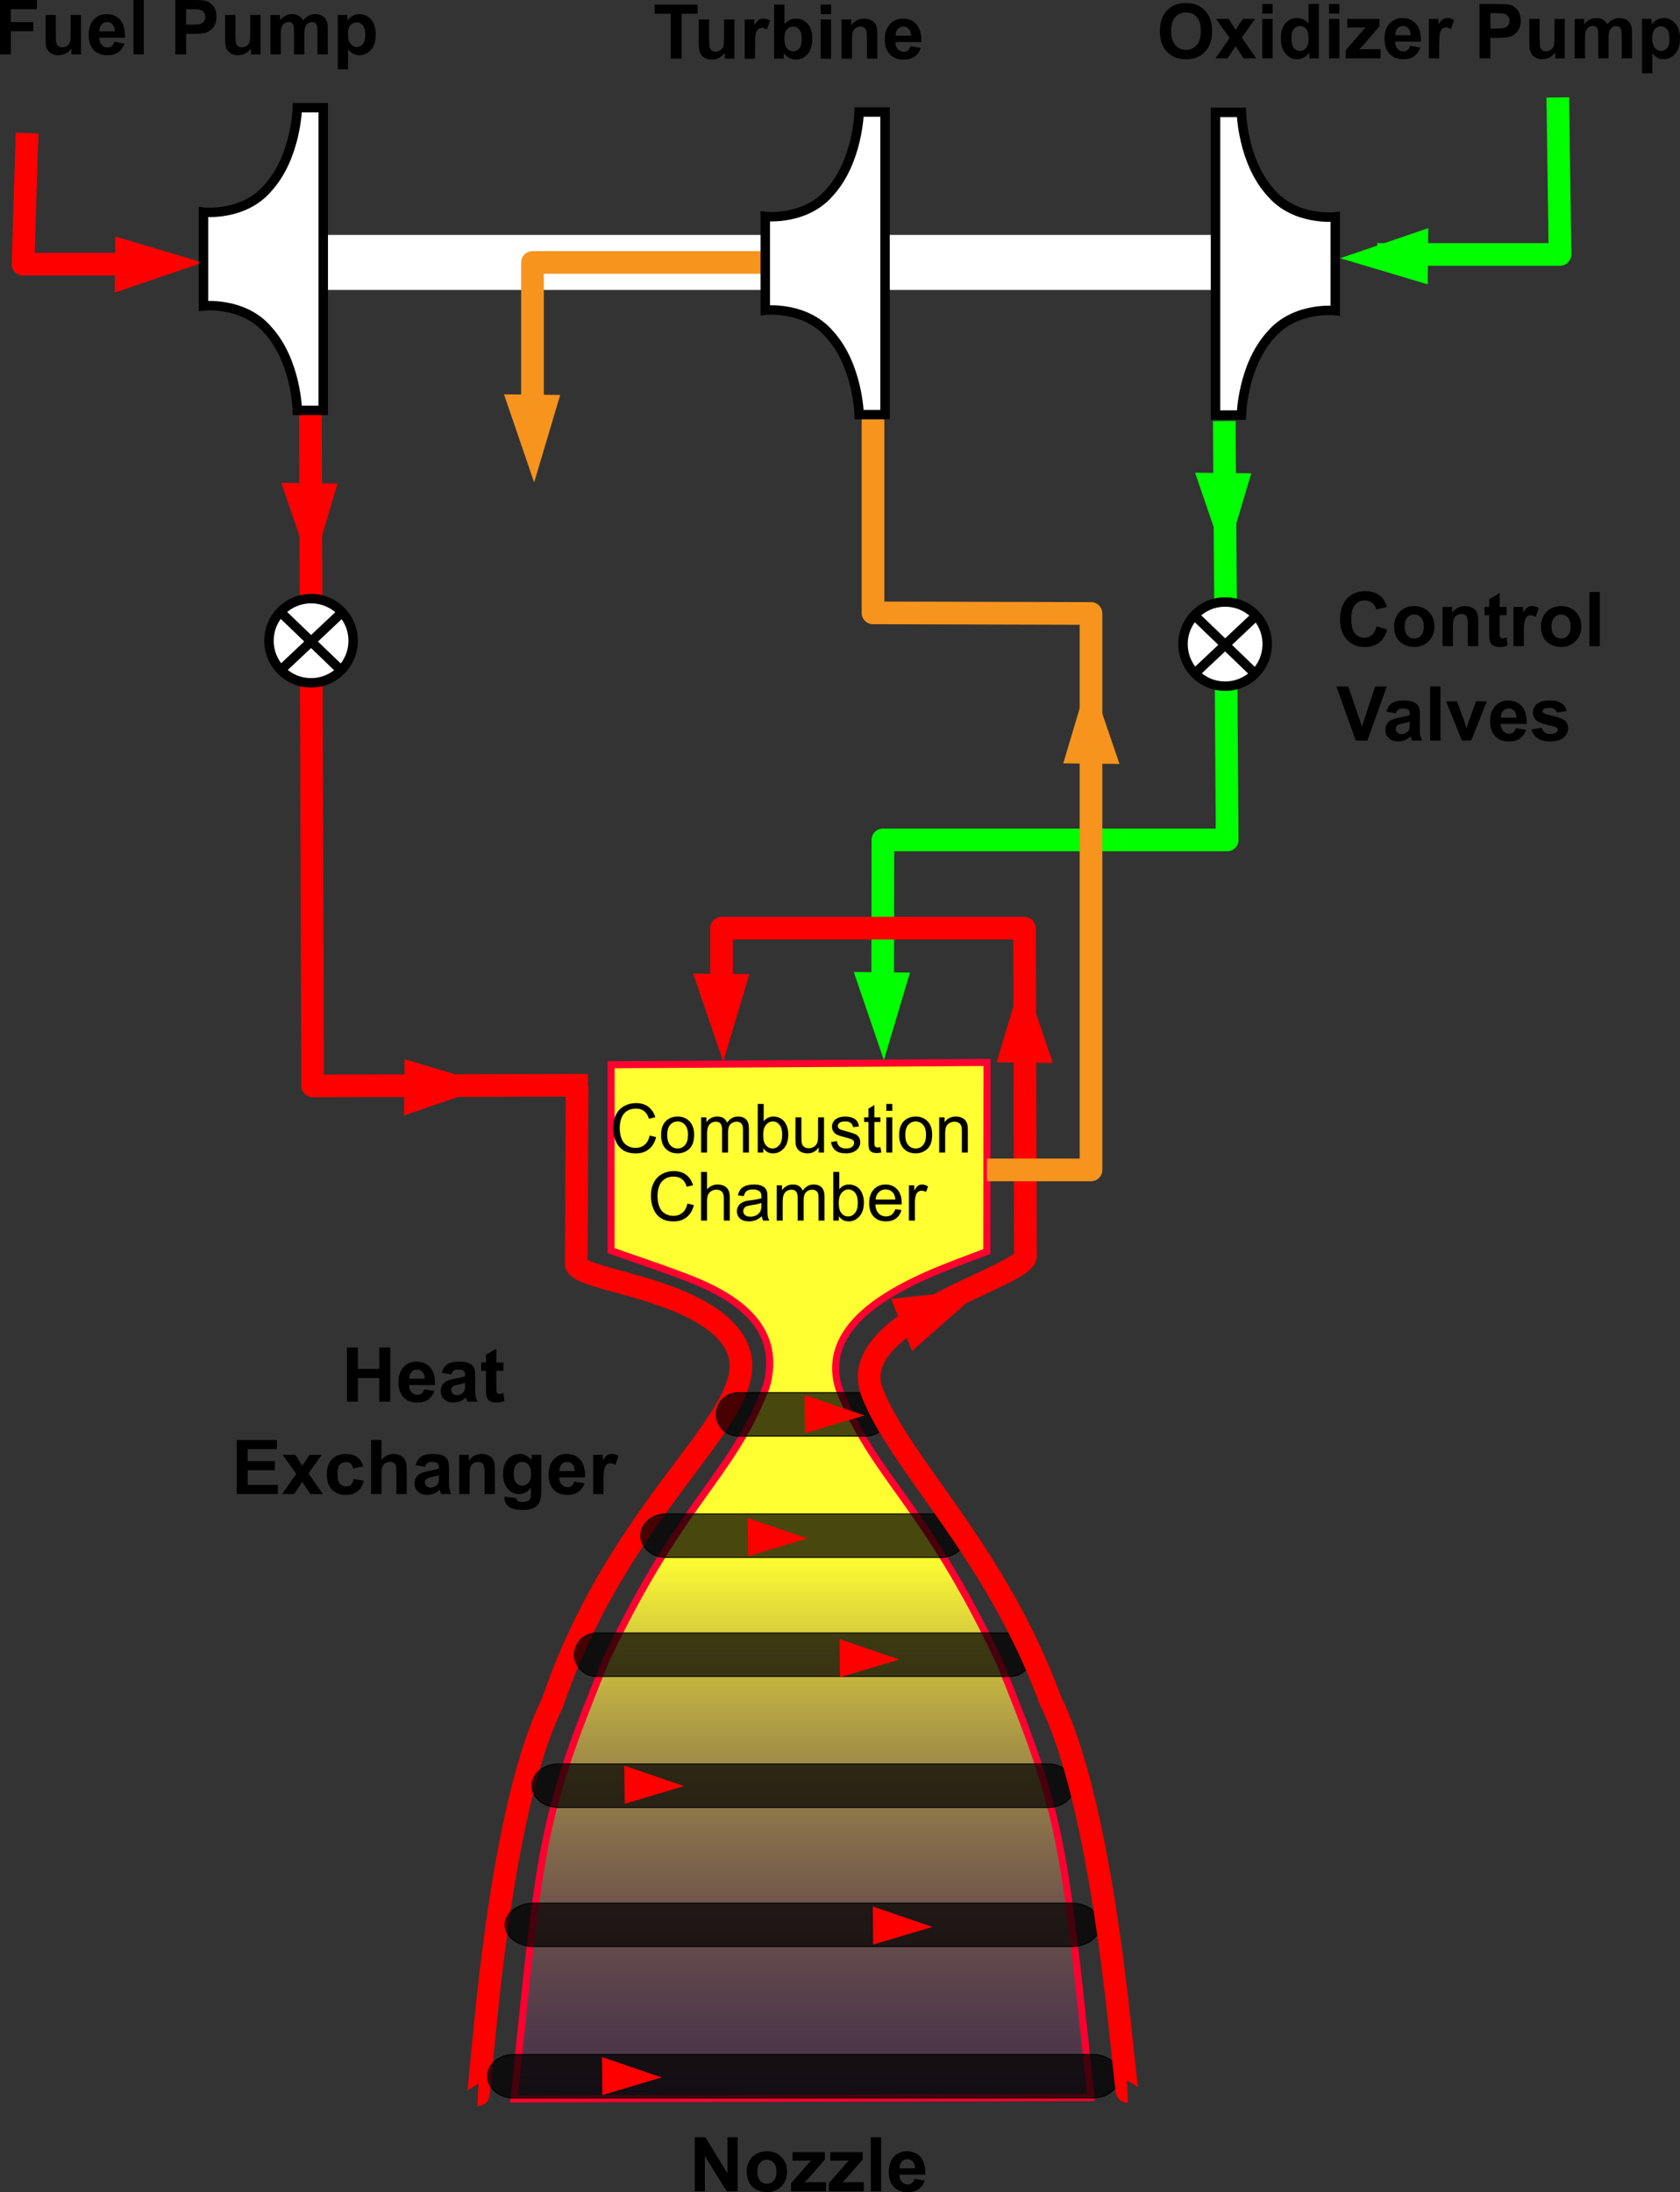 <?xml version="1.0" encoding="utf-8"?>
<!-- Generator: Adobe Illustrator 15.1.0, SVG Export Plug-In . SVG Version: 6.00 Build 0)  -->
<!DOCTYPE svg PUBLIC "-//W3C//DTD SVG 1.1//EN" "http://www.w3.org/Graphics/SVG/1.1/DTD/svg11.dtd">
<svg version="1.1"
	 id="svg602" sodipodi:version="0.32" sodipodi:docname="Expander_rocket_cycle.svg" inkscape:export-ydpi="90.000000" inkscape:export-xdpi="90.000000" inkscape:version="0.46" xmlns:rdf="http://www.w3.org/1999/02/22-rdf-syntax-ns#" xmlns:svg="http://www.w3.org/2000/svg" xmlns:sodipodi="http://sodipodi.sourceforge.net/DTD/sodipodi-0.dtd" xmlns:inkscape="http://www.inkscape.org/namespaces/inkscape" xmlns:dc="http://purl.org/dc/elements/1.1/" xmlns:cc="http://creativecommons.org/ns#" inkscape:output_extension="org.inkscape.output.svg.inkscape" inkscape:export-filename="C:\Documents and Settings\Admin\Desktop\Cycles\Expander_Rocket_Cycle.png" sodipodi:docbase="C:\Desktop"
	 xmlns="http://www.w3.org/2000/svg" xmlns:xlink="http://www.w3.org/1999/xlink" x="0px" y="0px" width="444.752px"
	 height="580.363px" viewBox="50.201 47.111 444.752 580.363" enable-background="new 50.201 47.111 444.752 580.363"
	 xml:space="preserve">
<rect x="50.201" y="47.111" width="444.752" height="580.363" fill="#333333" stroke="none"/>
<defs>
	
	
		<inkscape:perspective  id="perspective141" inkscape:persp3d-origin="275 : 225 : 1" inkscape:vp_z="550 : 337.5 : 1" inkscape:vp_y="0 : 1000 : 0" inkscape:vp_x="0 : 337.5 : 1" sodipodi:type="inkscape:persp3d">
		</inkscape:perspective>
</defs>
<sodipodi:namedview  id="base" inkscape:pageopacity="1.0000000" inkscape:current-layer="svg602" inkscape:window-y="-1" inkscape:window-x="0" inkscape:window-height="735" inkscape:window-width="573" showgrid="false" pagecolor="#ffffff" showborder="true" inkscape:cy="395.54079" inkscape:cx="259.57123" inkscape:zoom="0.65186685">
	</sodipodi:namedview>
<linearGradient id="rect5109_1_" gradientUnits="userSpaceOnUse" x1="53.275" y1="-147.462" x2="53.42" y2="-130.655" gradientTransform="matrix(-15.343 0 0 -0.372 1108.349 121.257)">
	<stop  offset="0" style="stop-color:#4C4C4C"/>
	<stop  offset="1" style="stop-color:#FFFFFF"/>
</linearGradient>
<rect id="rect5109" x="136.395" y="109.304" fill="url(#rect5109_1_)" width="266.82" height="14.568"/>
<path id="path751" sodipodi:nodetypes="ccscc" fill="none" stroke="#FF0000" stroke-width="6" stroke-linejoin="round" d="
	M202.979,334.477c0,0-0.222,45.156-0.225,47.014c-0.816,4.57,32.8,6.22,41.761,20.803c10.83,17.624-28.835,39.061-48.097,95.727
	c-15.357,31.218-18.833,103.721-19.69,103.683"/>
<linearGradient id="path853_1_" gradientUnits="userSpaceOnUse" x1="185.543" y1="229.159" x2="185.542" y2="98.377" gradientTransform="matrix(-0.748 0 0 -1.337 401.461 765.455)">
	<stop  offset="0" style="stop-color:#FFFF32"/>
	<stop  offset="1" style="stop-color:#5F008F;stop-opacity:0.071"/>
</linearGradient>
<linearGradient id="path853_2_" gradientUnits="userSpaceOnUse" x1="520.077" y1="323.041" x2="520.076" y2="198.717">
	<stop  offset="0" style="stop-color:#FF002F"/>
	<stop  offset="1" style="stop-color:#5F00FF"/>
</linearGradient>
<path id="path853" sodipodi:nodetypes="ccccccccccccc" fill="url(#path853_1_)" stroke="url(#path853_2_)" stroke-width="1.875" d="
	M211.956,378.205l0.021-49.214l99.531-0.606l-0.052,50.059c-12.476,4.912-45.524,14.834-39.24,36.075
	c9.513,24.294,22.075,29.239,42.469,72.325c16.966,41.645,17.045,47.038,24.341,115.559l-0.321,0.02l-152.407,0.355
	c7.032-68.699,7.23-74.29,24.196-115.934c20.394-43.086,32.956-48.032,42.469-72.325c6.284-21.241-18.282-28.133-27.977-31.769
	L211.956,378.205L211.956,378.205z"/>
<linearGradient id="rect741_1_" gradientUnits="userSpaceOnUse" x1="38.495" y1="-902.198" x2="53.021" y2="-902.198" gradientTransform="matrix(-2.708 0 0 -0.369 233.842 120.575)">
	<stop  offset="0" style="stop-color:#000000;stop-opacity:0.718"/>
	<stop  offset="1" style="stop-color:#FFFFFF;stop-opacity:0.698"/>
</linearGradient>
<path id="rect741" fill="url(#rect741_1_)" stroke="#000000" stroke-width="0.25" d="M299.304,447.914h-72.847
	c-3.645,0-6.601,2.578-6.601,5.757l0,0c0,3.18,2.956,5.757,6.601,5.757h72.847c3.646,0,6.601-2.577,6.601-5.757l0,0
	C305.904,450.492,302.949,447.914,299.304,447.914z"/>
<g enable-background="new    ">
	<path d="M357.267,55.443c0-1.466,0.217-2.696,0.651-3.691c0.323-0.733,0.766-1.391,1.326-1.973c0.56-0.583,1.173-1.015,1.841-1.296
		c0.887-0.38,1.91-0.569,3.069-0.569c2.098,0,3.777,0.658,5.036,1.973c1.26,1.315,1.89,3.145,1.89,5.488
		c0,2.324-0.625,4.142-1.875,5.454c-1.25,1.313-2.92,1.969-5.012,1.969c-2.118,0-3.802-0.653-5.052-1.959
		C357.892,59.532,357.267,57.734,357.267,55.443z M360.229,55.345c0,1.63,0.372,2.865,1.117,3.706
		c0.745,0.841,1.69,1.262,2.837,1.262c1.146,0,2.087-0.417,2.821-1.252c0.735-0.834,1.103-2.086,1.103-3.755
		c0-1.649-0.357-2.88-1.073-3.691s-1.666-1.218-2.851-1.218c-1.186,0-2.141,0.411-2.866,1.232S360.229,53.689,360.229,55.345z"/>
	<path d="M371.993,62.551l3.721-5.37l-3.564-5.056h3.331l1.826,2.867l1.924-2.867h3.206l-3.497,4.938l3.817,5.488h-3.352
		l-2.099-3.23l-2.117,3.23H371.993z"/>
	<path d="M384.369,50.711v-2.553h2.729v2.553H384.369z M384.369,62.551V52.125h2.729v10.426H384.369z"/>
	<path d="M399.358,62.551h-2.535v-1.532c-0.422,0.596-0.918,1.04-1.491,1.331s-1.151,0.437-1.734,0.437
		c-1.185,0-2.2-0.483-3.045-1.448c-0.846-0.965-1.268-2.312-1.268-4.04c0-1.767,0.411-3.11,1.233-4.03
		c0.822-0.92,1.861-1.379,3.118-1.379c1.152,0,2.149,0.484,2.992,1.453v-5.184h2.729V62.551z M392.072,57.112
		c0,1.113,0.152,1.918,0.457,2.415c0.44,0.72,1.056,1.08,1.846,1.08c0.628,0,1.162-0.27,1.603-0.81s0.661-1.347,0.661-2.42
		c0-1.198-0.214-2.06-0.642-2.587S395.022,54,394.355,54c-0.647,0-1.19,0.26-1.627,0.781
		C392.291,55.301,392.072,56.078,392.072,57.112z"/>
	<path d="M402.048,50.711v-2.553h2.729v2.553H402.048z M402.048,62.551V52.125h2.729v10.426H402.048z"/>
	<path d="M406.478,62.551v-2.15l3.866-4.487c0.635-0.733,1.104-1.253,1.409-1.561c-0.317,0.02-0.735,0.033-1.254,0.04l-3.643,0.02
		v-2.288h8.529v1.954l-3.944,4.595l-1.389,1.521c0.758-0.045,1.227-0.068,1.408-0.068h4.226v2.425H406.478z"/>
	<path d="M423.497,59.232l2.72,0.461c-0.35,1.008-0.902,1.775-1.656,2.302c-0.755,0.527-1.698,0.791-2.832,0.791
		c-1.794,0-3.121-0.592-3.982-1.777c-0.68-0.949-1.02-2.146-1.02-3.593c0-1.728,0.446-3.081,1.34-4.06
		c0.894-0.978,2.024-1.467,3.391-1.467c1.534,0,2.745,0.512,3.633,1.536c0.888,1.024,1.312,2.594,1.272,4.708h-6.839
		c0.02,0.818,0.24,1.455,0.661,1.91s0.945,0.682,1.573,0.682c0.428,0,0.787-0.118,1.078-0.354
		C423.128,60.136,423.348,59.756,423.497,59.232z M423.652,56.444c-0.02-0.798-0.224-1.405-0.612-1.821
		c-0.389-0.416-0.861-0.624-1.418-0.624c-0.596,0-1.088,0.22-1.477,0.658s-0.58,1.034-0.573,1.787H423.652z"/>
	<path d="M431.2,62.551h-2.729V52.125h2.535v1.482c0.434-0.7,0.824-1.162,1.171-1.384c0.346-0.222,0.739-0.333,1.18-0.333
		c0.622,0,1.221,0.173,1.798,0.52l-0.846,2.405c-0.46-0.301-0.888-0.452-1.282-0.452c-0.382,0-0.706,0.106-0.972,0.319
		s-0.474,0.597-0.626,1.153c-0.152,0.557-0.229,1.722-0.229,3.495V62.551z"/>
	<path d="M441.876,62.551V48.158h4.614c1.749,0,2.889,0.072,3.419,0.216c0.816,0.216,1.5,0.686,2.05,1.409
		c0.551,0.723,0.826,1.658,0.826,2.803c0,0.884-0.159,1.626-0.477,2.229c-0.317,0.603-0.72,1.075-1.209,1.419
		c-0.489,0.343-0.986,0.571-1.491,0.682c-0.687,0.137-1.681,0.206-2.982,0.206h-1.875v5.429H441.876z M444.751,50.593v4.084h1.574
		c1.133,0,1.891-0.075,2.273-0.226c0.382-0.15,0.681-0.386,0.898-0.707c0.217-0.321,0.325-0.694,0.325-1.119
		c0-0.524-0.152-0.956-0.457-1.296c-0.304-0.34-0.689-0.553-1.155-0.638c-0.344-0.065-1.033-0.098-2.069-0.098H444.751z"/>
	<path d="M461.916,62.551V60.99c-0.375,0.557-0.869,0.995-1.481,1.315c-0.611,0.321-1.258,0.481-1.938,0.481
		c-0.693,0-1.314-0.154-1.865-0.461c-0.551-0.308-0.949-0.74-1.194-1.296c-0.247-0.557-0.369-1.326-0.369-2.307v-6.598h2.729v4.791
		c0,1.466,0.05,2.364,0.15,2.695s0.283,0.592,0.549,0.786c0.266,0.193,0.603,0.29,1.01,0.29c0.467,0,0.885-0.129,1.254-0.388
		c0.369-0.259,0.621-0.58,0.757-0.962c0.137-0.383,0.204-1.32,0.204-2.813v-4.398h2.729v10.426H461.916z"/>
	<path d="M467.073,52.125h2.517v1.424c0.899-1.106,1.972-1.659,3.215-1.659c0.661,0,1.233,0.137,1.72,0.412
		c0.485,0.275,0.884,0.69,1.194,1.247c0.453-0.557,0.942-0.972,1.467-1.247s1.085-0.412,1.681-0.412
		c0.758,0,1.399,0.155,1.924,0.466c0.524,0.311,0.916,0.767,1.175,1.369c0.188,0.445,0.282,1.166,0.282,2.16v6.666h-2.729v-5.959
		c0-1.034-0.095-1.701-0.282-2.002C478.983,54.196,478.595,54,478.07,54c-0.383,0-0.742,0.118-1.079,0.354
		c-0.337,0.236-0.579,0.581-0.729,1.036c-0.148,0.455-0.223,1.173-0.223,2.155v5.007h-2.73v-5.714c0-1.014-0.048-1.669-0.146-1.963
		c-0.097-0.294-0.247-0.514-0.451-0.658S472.231,54,471.882,54c-0.421,0-0.8,0.115-1.137,0.344c-0.337,0.229-0.577,0.56-0.724,0.992
		c-0.146,0.432-0.219,1.148-0.219,2.15v5.066h-2.729V52.125z"/>
	<path d="M484.89,52.125h2.545v1.532c0.33-0.524,0.777-0.949,1.341-1.276c0.563-0.327,1.188-0.491,1.874-0.491
		c1.198,0,2.215,0.475,3.051,1.423c0.835,0.949,1.253,2.271,1.253,3.966c0,1.741-0.421,3.094-1.263,4.06s-1.862,1.448-3.061,1.448
		c-0.569,0-1.086-0.115-1.549-0.344s-0.95-0.622-1.462-1.178v5.252h-2.729V52.125z M487.59,57.161c0,1.171,0.229,2.037,0.689,2.597
		s1.021,0.839,1.681,0.839c0.635,0,1.162-0.257,1.583-0.771c0.421-0.514,0.632-1.356,0.632-2.528c0-1.093-0.217-1.904-0.65-2.435
		c-0.435-0.53-0.972-0.795-1.613-0.795c-0.667,0-1.221,0.26-1.661,0.781C487.81,55.369,487.59,56.14,487.59,57.161z"/>
</g>
<linearGradient id="rect729_1_" gradientUnits="userSpaceOnUse" x1="9.485" y1="-1295.67" x2="33.902" y2="-1295.67" gradientTransform="matrix(-3.213 0 0 -0.311 190.704 81.933)">
	<stop  offset="0" style="stop-color:#000000;stop-opacity:0.718"/>
	<stop  offset="1" style="stop-color:#FFFFFF;stop-opacity:0.698"/>
</linearGradient>
<path id="rect729" fill="url(#rect729_1_)" stroke="#000000" stroke-width="0.25" d="M317.595,479.425H208.167
	c-3.249,0-5.883,2.578-5.883,5.757l0,0c0,3.18,2.634,5.757,5.883,5.757h109.428c3.249,0,5.883-2.577,5.883-5.757l0,0
	C323.478,482.003,320.844,479.425,317.595,479.425z"/>
<linearGradient id="rect738_1_" gradientUnits="userSpaceOnUse" x1="-4.86" y1="-2058.979" x2="16.568" y2="-2058.979" gradientTransform="matrix(-3.773 0 0 -0.265 142.793 51.13)">
	<stop  offset="0" style="stop-color:#000000;stop-opacity:0.718"/>
	<stop  offset="1" style="stop-color:#FFFFFF;stop-opacity:0.698"/>
</linearGradient>
<path id="rect738" fill="url(#rect738_1_)" stroke="#000000" stroke-width="0.25" d="M339.598,591.022H186.164
	c-3.815,0-6.907,2.577-6.907,5.757l0,0c0,3.18,3.092,5.757,6.907,5.757h153.434c3.814,0,6.907-2.577,6.907-5.757l0,0
	C346.505,593.6,343.412,591.022,339.598,591.022z"/>
<linearGradient id="rect739_1_" gradientUnits="userSpaceOnUse" x1="-1.975" y1="-1832.118" x2="21.686" y2="-1832.118" gradientTransform="matrix(-3.663 0 0 -0.273 152.269 56.475)">
	<stop  offset="0" style="stop-color:#000000;stop-opacity:0.718"/>
	<stop  offset="1" style="stop-color:#FFFFFF;stop-opacity:0.698"/>
</linearGradient>
<path id="rect739" fill="url(#rect739_1_)" stroke="#000000" stroke-width="0.25" d="M333.831,550.942H191.575
	c-4.224,0-7.648,2.577-7.648,5.757l0,0c0,3.179,3.424,5.756,7.648,5.756h142.256c4.224,0,7.648-2.577,7.648-5.756l0,0
	C341.479,553.52,338.055,550.942,333.831,550.942z"/>
<linearGradient id="rect740_1_" gradientUnits="userSpaceOnUse" x1="1.502" y1="-1590.43" x2="24.221" y2="-1590.43" gradientTransform="matrix(-3.497 0 0 -0.286 166.419 65.085)">
	<stop  offset="0" style="stop-color:#000000;stop-opacity:0.718"/>
	<stop  offset="1" style="stop-color:#FFFFFF;stop-opacity:0.698"/>
</linearGradient>
<path id="rect740" fill="url(#rect740_1_)" stroke="#000000" stroke-width="0.25" d="M327.664,514.112H197.993
	c-3.851,0-6.972,2.577-6.972,5.757l0,0c0,3.179,3.121,5.757,6.972,5.757h129.671c3.851,0,6.972-2.578,6.972-5.757l0,0
	C334.636,516.689,331.515,514.112,327.664,514.112z"/>
<linearGradient id="rect742_1_" gradientUnits="userSpaceOnUse" x1="81.365" y1="-411.726" x2="100.05" y2="-411.726" gradientTransform="matrix(-1.971 0 0 -0.507 296.903 212.659)">
	<stop  offset="0" style="stop-color:#000000;stop-opacity:0.718"/>
	<stop  offset="1" style="stop-color:#FFFFFF;stop-opacity:0.698"/>
</linearGradient>
<path id="rect742" fill="url(#rect742_1_)" stroke="#000000" stroke-width="0.25" d="M279.459,415.798h-33.764
	c-3.227,0-5.842,2.577-5.842,5.757l0,0c0,3.18,2.615,5.757,5.842,5.757h33.764c3.227,0,5.842-2.577,5.842-5.757l0,0
	C285.301,418.375,282.686,415.798,279.459,415.798z"/>
<path id="path760" sodipodi:nodetypes="ccc" fill="none" stroke="#FF0000" stroke-width="6" stroke-linejoin="round" d="
	M132.362,152.767l0.606,181.817l72.888-0.16"/>
<g enable-background="new    ">
	<path d="M414.623,212.903l2.803,0.889c-0.43,1.563-1.145,2.723-2.145,3.481c-0.999,0.759-2.267,1.138-3.803,1.138
		c-1.901,0-3.464-0.649-4.688-1.948c-1.225-1.299-1.836-3.074-1.836-5.327c0-2.383,0.615-4.233,1.846-5.552s2.848-1.978,4.854-1.978
		c1.751,0,3.174,0.518,4.268,1.553c0.65,0.612,1.139,1.491,1.465,2.637l-2.861,0.684c-0.17-0.742-0.523-1.328-1.061-1.758
		s-1.189-0.645-1.957-0.645c-1.062,0-1.923,0.381-2.584,1.143c-0.66,0.762-0.99,1.995-0.99,3.701c0,1.81,0.325,3.099,0.977,3.867
		c0.65,0.769,1.497,1.152,2.539,1.152c0.768,0,1.429-0.244,1.982-0.732C413.984,214.72,414.382,213.951,414.623,212.903z"/>
	<path d="M419.252,212.835c0-0.911,0.225-1.794,0.674-2.646s1.085-1.504,1.908-1.953c0.824-0.449,1.744-0.674,2.76-0.674
		c1.568,0,2.854,0.51,3.857,1.528c1.002,1.019,1.504,2.307,1.504,3.862c0,1.569-0.507,2.869-1.52,3.901
		c-1.012,1.032-2.286,1.548-3.822,1.548c-0.951,0-1.857-0.215-2.721-0.645c-0.862-0.43-1.518-1.06-1.967-1.89
		S419.252,214.026,419.252,212.835z M422.064,212.981c0,1.028,0.244,1.816,0.732,2.363s1.09,0.82,1.807,0.82
		c0.716,0,1.316-0.273,1.801-0.82c0.485-0.547,0.729-1.341,0.729-2.383c0-1.016-0.243-1.797-0.729-2.344
		c-0.484-0.547-1.085-0.82-1.801-0.82c-0.717,0-1.318,0.273-1.807,0.82S422.064,211.953,422.064,212.981z"/>
	<path d="M441.537,218.167h-2.744v-5.293c0-1.12-0.059-1.844-0.176-2.173s-0.309-0.584-0.572-0.767s-0.58-0.273-0.951-0.273
		c-0.476,0-0.902,0.13-1.279,0.391c-0.378,0.261-0.637,0.605-0.777,1.035c-0.14,0.43-0.209,1.224-0.209,2.383v4.697h-2.744v-10.371
		h2.549v1.523c0.904-1.172,2.044-1.758,3.418-1.758c0.605,0,1.158,0.109,1.66,0.327c0.501,0.218,0.88,0.496,1.137,0.835
		c0.258,0.339,0.437,0.723,0.537,1.152c0.102,0.43,0.152,1.045,0.152,1.846V218.167z"/>
	<path d="M449.076,207.796v2.188h-1.875v4.18c0,0.847,0.018,1.34,0.053,1.479c0.036,0.14,0.117,0.256,0.244,0.347
		s0.282,0.137,0.465,0.137c0.254,0,0.621-0.088,1.104-0.264l0.234,2.129c-0.639,0.273-1.361,0.41-2.168,0.41
		c-0.495,0-0.941-0.083-1.338-0.249c-0.397-0.166-0.689-0.381-0.875-0.645s-0.313-0.62-0.385-1.069
		c-0.059-0.319-0.088-0.964-0.088-1.934v-4.521h-1.26v-2.188h1.26v-2.061l2.754-1.602v3.662H449.076z"/>
	<path d="M453.607,218.167h-2.744v-10.371h2.549v1.475c0.436-0.696,0.828-1.155,1.176-1.377c0.349-0.222,0.744-0.332,1.188-0.332
		c0.625,0,1.227,0.173,1.807,0.518l-0.85,2.393c-0.463-0.3-0.893-0.449-1.289-0.449c-0.385,0-0.71,0.105-0.977,0.317
		c-0.268,0.212-0.478,0.594-0.631,1.147c-0.152,0.554-0.229,1.712-0.229,3.477V218.167z"/>
	<path d="M458.129,212.835c0-0.911,0.225-1.794,0.674-2.646s1.085-1.504,1.908-1.953c0.824-0.449,1.744-0.674,2.76-0.674
		c1.568,0,2.854,0.51,3.857,1.528c1.002,1.019,1.504,2.307,1.504,3.862c0,1.569-0.507,2.869-1.52,3.901
		c-1.012,1.032-2.286,1.548-3.822,1.548c-0.951,0-1.857-0.215-2.721-0.645c-0.862-0.43-1.518-1.06-1.967-1.89
		S458.129,214.026,458.129,212.835z M460.941,212.981c0,1.028,0.244,1.816,0.732,2.363s1.09,0.82,1.807,0.82
		c0.716,0,1.316-0.273,1.801-0.82c0.485-0.547,0.729-1.341,0.729-2.383c0-1.016-0.243-1.797-0.729-2.344
		c-0.484-0.547-1.085-0.82-1.801-0.82c-0.717,0-1.318,0.273-1.807,0.82S460.941,211.953,460.941,212.981z"/>
	<path d="M470.98,218.167v-14.316h2.744v14.316H470.98z"/>
</g>
<g enable-background="new    ">
	<path d="M409.115,243.167l-5.117-14.316h3.135l3.623,10.596l3.506-10.596h3.066l-5.127,14.316H409.115z"/>
	<path d="M419.73,235.96l-2.49-0.449c0.279-1.003,0.762-1.745,1.445-2.227s1.699-0.723,3.047-0.723c1.224,0,2.135,0.145,2.734,0.435
		c0.599,0.29,1.02,0.657,1.264,1.104s0.367,1.265,0.367,2.456l-0.029,3.203c0,0.911,0.043,1.584,0.131,2.017
		s0.253,0.896,0.494,1.392h-2.715c-0.072-0.183-0.16-0.452-0.264-0.811c-0.046-0.163-0.078-0.271-0.098-0.322
		c-0.469,0.456-0.971,0.798-1.504,1.025c-0.534,0.228-1.104,0.342-1.709,0.342c-1.068,0-1.91-0.29-2.525-0.869
		s-0.922-1.312-0.922-2.197c0-0.586,0.14-1.108,0.42-1.567c0.279-0.459,0.672-0.811,1.176-1.055c0.505-0.244,1.232-0.457,2.184-0.64
		c1.282-0.241,2.171-0.466,2.666-0.674v-0.273c0-0.527-0.131-0.903-0.391-1.128c-0.261-0.225-0.752-0.337-1.475-0.337
		c-0.488,0-0.869,0.096-1.143,0.288S419.899,235.479,419.73,235.96z M423.402,238.187c-0.352,0.117-0.908,0.257-1.67,0.42
		s-1.26,0.322-1.494,0.479c-0.358,0.254-0.537,0.576-0.537,0.967c0,0.384,0.143,0.716,0.43,0.996c0.286,0.28,0.65,0.42,1.094,0.42
		c0.494,0,0.967-0.163,1.416-0.488c0.332-0.247,0.55-0.55,0.654-0.908c0.071-0.234,0.107-0.681,0.107-1.338V238.187z"/>
	<path d="M428.803,243.167v-14.316h2.744v14.316H428.803z"/>
	<path d="M437.211,243.167l-4.18-10.371h2.881l1.953,5.293l0.566,1.768c0.149-0.449,0.244-0.745,0.283-0.889
		c0.091-0.293,0.188-0.586,0.293-0.879l1.973-5.293h2.822l-4.121,10.371H437.211z"/>
	<path d="M451.488,239.866l2.734,0.459c-0.352,1.003-0.907,1.766-1.666,2.29c-0.758,0.524-1.707,0.786-2.846,0.786
		c-1.804,0-3.139-0.589-4.004-1.768c-0.684-0.944-1.025-2.136-1.025-3.574c0-1.719,0.449-3.064,1.348-4.038s2.034-1.46,3.408-1.46
		c1.543,0,2.76,0.51,3.652,1.528c0.892,1.019,1.318,2.58,1.279,4.683h-6.875c0.02,0.813,0.24,1.447,0.664,1.899
		c0.423,0.452,0.95,0.679,1.582,0.679c0.43,0,0.791-0.117,1.084-0.352S451.338,240.387,451.488,239.866z M451.645,237.093
		c-0.02-0.794-0.225-1.398-0.615-1.812s-0.866-0.62-1.426-0.62c-0.6,0-1.094,0.218-1.484,0.654s-0.583,1.028-0.576,1.777H451.645z"
		/>
	<path d="M455.639,240.208l2.754-0.42c0.117,0.534,0.354,0.939,0.713,1.216c0.357,0.276,0.859,0.415,1.504,0.415
		c0.709,0,1.243-0.13,1.602-0.391c0.24-0.183,0.361-0.427,0.361-0.732c0-0.208-0.065-0.381-0.195-0.518
		c-0.137-0.13-0.443-0.251-0.918-0.361c-2.214-0.488-3.617-0.935-4.209-1.338c-0.82-0.56-1.23-1.338-1.23-2.334
		c0-0.898,0.354-1.653,1.064-2.266c0.709-0.612,1.81-0.918,3.301-0.918c1.419,0,2.474,0.231,3.164,0.693
		c0.689,0.462,1.165,1.146,1.426,2.051l-2.588,0.479c-0.111-0.403-0.321-0.713-0.631-0.928c-0.309-0.215-0.75-0.322-1.322-0.322
		c-0.723,0-1.24,0.101-1.553,0.303c-0.209,0.144-0.313,0.329-0.313,0.557c0,0.195,0.091,0.361,0.273,0.498
		c0.247,0.183,1.102,0.439,2.563,0.771c1.462,0.332,2.482,0.739,3.063,1.221c0.572,0.488,0.859,1.169,0.859,2.041
		c0,0.95-0.397,1.768-1.191,2.451c-0.795,0.684-1.97,1.025-3.525,1.025c-1.413,0-2.531-0.286-3.355-0.859
		C456.431,241.969,455.893,241.191,455.639,240.208z"/>
</g>
<g enable-background="new    ">
	<path d="M227.756,62.646V50.752h-4.248V48.33h11.377v2.422h-4.238v11.895H227.756z"/>
	<path d="M242.072,62.646v-1.553c-0.378,0.554-0.875,0.989-1.49,1.309s-1.264,0.479-1.947,0.479c-0.697,0-1.322-0.153-1.875-0.459
		c-0.554-0.306-0.954-0.735-1.201-1.289c-0.248-0.554-0.371-1.318-0.371-2.295v-6.563h2.744v4.766c0,1.458,0.05,2.352,0.15,2.681
		c0.102,0.329,0.285,0.589,0.553,0.781c0.267,0.192,0.605,0.288,1.016,0.288c0.469,0,0.889-0.129,1.26-0.386
		s0.625-0.576,0.762-0.957s0.205-1.313,0.205-2.798v-4.375h2.744v10.371H242.072z"/>
	<path d="M250.09,62.646h-2.744V52.275h2.549v1.475c0.436-0.696,0.828-1.155,1.176-1.377c0.349-0.222,0.744-0.332,1.188-0.332
		c0.625,0,1.227,0.173,1.807,0.518l-0.85,2.393c-0.463-0.3-0.893-0.449-1.289-0.449c-0.385,0-0.71,0.105-0.977,0.317
		c-0.268,0.212-0.478,0.594-0.631,1.147c-0.152,0.554-0.229,1.712-0.229,3.477V62.646z"/>
	<path d="M255.129,62.646V48.33h2.744v5.156c0.846-0.964,1.849-1.445,3.008-1.445c1.263,0,2.308,0.457,3.135,1.372
		c0.826,0.915,1.24,2.229,1.24,3.94c0,1.771-0.422,3.135-1.266,4.092c-0.843,0.957-1.866,1.436-3.07,1.436
		c-0.593,0-1.178-0.148-1.754-0.444s-1.072-0.734-1.488-1.313v1.523H255.129z M257.854,57.236c0,1.074,0.169,1.868,0.508,2.383
		c0.475,0.729,1.106,1.094,1.895,1.094c0.605,0,1.121-0.259,1.547-0.776c0.427-0.518,0.641-1.333,0.641-2.446
		c0-1.185-0.215-2.039-0.645-2.563s-0.98-0.786-1.65-0.786c-0.658,0-1.205,0.256-1.641,0.767
		C258.071,55.418,257.854,56.194,257.854,57.236z"/>
	<path d="M267.463,50.869V48.33h2.744v2.539H267.463z M267.463,62.646V52.275h2.744v10.371H267.463z"/>
	<path d="M282.453,62.646h-2.744v-5.293c0-1.12-0.059-1.844-0.176-2.173s-0.309-0.584-0.572-0.767s-0.58-0.273-0.951-0.273
		c-0.476,0-0.902,0.13-1.279,0.391c-0.378,0.261-0.637,0.605-0.777,1.035c-0.14,0.43-0.209,1.224-0.209,2.383v4.697H273V52.275
		h2.549v1.523c0.904-1.172,2.044-1.758,3.418-1.758c0.605,0,1.158,0.109,1.66,0.327c0.501,0.218,0.88,0.496,1.137,0.835
		c0.258,0.339,0.437,0.723,0.537,1.152c0.102,0.43,0.152,1.045,0.152,1.846V62.646z"/>
	<path d="M291.242,59.346l2.734,0.459c-0.352,1.003-0.907,1.766-1.666,2.29c-0.758,0.524-1.707,0.786-2.846,0.786
		c-1.804,0-3.139-0.589-4.004-1.768c-0.684-0.944-1.025-2.136-1.025-3.574c0-1.719,0.449-3.064,1.348-4.038s2.034-1.46,3.408-1.46
		c1.543,0,2.76,0.51,3.652,1.528c0.892,1.019,1.318,2.58,1.279,4.683h-6.875c0.02,0.813,0.24,1.447,0.664,1.899
		c0.423,0.452,0.95,0.679,1.582,0.679c0.43,0,0.791-0.117,1.084-0.352S291.092,59.866,291.242,59.346z M291.398,56.572
		c-0.02-0.794-0.225-1.398-0.615-1.812s-0.866-0.62-1.426-0.62c-0.6,0-1.094,0.218-1.484,0.654s-0.583,1.028-0.576,1.777H291.398z"
		/>
</g>
<g enable-background="new    ">
	<path d="M142.063,418.192v-14.316h2.891v5.635h5.664v-5.635h2.891v14.316h-2.891v-6.26h-5.664v6.26H142.063z"/>
	<path d="M162.483,414.892l2.734,0.459c-0.352,1.003-0.907,1.766-1.665,2.29s-1.708,0.786-2.847,0.786
		c-1.803,0-3.138-0.589-4.004-1.768c-0.684-0.944-1.025-2.136-1.025-3.574c0-1.719,0.449-3.064,1.348-4.038s2.035-1.46,3.408-1.46
		c1.543,0,2.76,0.51,3.652,1.528s1.318,2.58,1.279,4.683h-6.875c0.02,0.813,0.241,1.447,0.664,1.899s0.951,0.679,1.582,0.679
		c0.43,0,0.791-0.117,1.084-0.352S162.333,415.412,162.483,414.892z M162.64,412.118c-0.02-0.794-0.225-1.398-0.615-1.812
		s-0.866-0.62-1.426-0.62c-0.599,0-1.094,0.218-1.484,0.654s-0.583,1.028-0.576,1.777H162.64z"/>
	<path d="M169.651,410.985l-2.49-0.449c0.28-1.003,0.762-1.745,1.445-2.227s1.699-0.723,3.047-0.723
		c1.224,0,2.135,0.145,2.734,0.435s1.021,0.657,1.265,1.104s0.366,1.265,0.366,2.456l-0.029,3.203c0,0.911,0.044,1.584,0.132,2.017
		s0.252,0.896,0.493,1.392h-2.715c-0.072-0.183-0.16-0.452-0.264-0.811c-0.045-0.163-0.078-0.271-0.098-0.322
		c-0.469,0.456-0.97,0.798-1.504,1.025s-1.104,0.342-1.709,0.342c-1.068,0-1.909-0.29-2.524-0.869s-0.923-1.312-0.923-2.197
		c0-0.586,0.14-1.108,0.42-1.567s0.672-0.811,1.177-1.055s1.232-0.457,2.183-0.64c1.283-0.241,2.171-0.466,2.666-0.674v-0.273
		c0-0.527-0.13-0.903-0.391-1.128s-0.752-0.337-1.475-0.337c-0.488,0-0.869,0.096-1.143,0.288S169.821,410.504,169.651,410.985z
		 M173.323,413.212c-0.352,0.117-0.908,0.257-1.67,0.42s-1.26,0.322-1.494,0.479c-0.358,0.254-0.537,0.576-0.537,0.967
		c0,0.384,0.143,0.716,0.43,0.996s0.651,0.42,1.094,0.42c0.495,0,0.967-0.163,1.416-0.488c0.332-0.247,0.55-0.55,0.654-0.908
		c0.072-0.234,0.107-0.681,0.107-1.338V413.212z"/>
	<path d="M183.479,407.821v2.188h-1.875v4.18c0,0.847,0.018,1.34,0.054,1.479s0.117,0.256,0.244,0.347s0.282,0.137,0.464,0.137
		c0.254,0,0.622-0.088,1.104-0.264l0.234,2.129c-0.638,0.273-1.361,0.41-2.168,0.41c-0.495,0-0.941-0.083-1.338-0.249
		s-0.688-0.381-0.874-0.645s-0.314-0.62-0.386-1.069c-0.059-0.319-0.088-0.964-0.088-1.934v-4.521h-1.26v-2.188h1.26v-2.061
		l2.754-1.602v3.662H183.479z"/>
</g>
<g enable-background="new    ">
	<path d="M112.879,442.643v-14.316h10.615v2.422h-7.725v3.174h7.188v2.412h-7.188v3.896h7.998v2.412H112.879z"/>
	<path d="M124.881,442.643l3.74-5.342l-3.584-5.029h3.35l1.836,2.852l1.934-2.852h3.223l-3.516,4.912l3.838,5.459h-3.369
		l-2.109-3.213l-2.129,3.213H124.881z"/>
	<path d="M146.365,435.338l-2.705,0.488c-0.091-0.54-0.298-0.947-0.62-1.221s-0.741-0.41-1.255-0.41
		c-0.684,0-1.229,0.236-1.636,0.708s-0.61,1.262-0.61,2.368c0,1.23,0.207,2.1,0.62,2.607s0.968,0.762,1.665,0.762
		c0.521,0,0.947-0.148,1.279-0.444s0.566-0.806,0.703-1.528l2.695,0.459c-0.28,1.237-0.817,2.171-1.611,2.803
		s-1.859,0.947-3.193,0.947c-1.517,0-2.726-0.479-3.628-1.436s-1.353-2.282-1.353-3.975c0-1.712,0.453-3.045,1.357-3.999
		s2.129-1.431,3.672-1.431c1.263,0,2.267,0.271,3.013,0.815S146.04,434.225,146.365,435.338z"/>
	<path d="M151.18,428.326v5.264c0.885-1.035,1.943-1.553,3.174-1.553c0.631,0,1.201,0.117,1.709,0.352s0.89,0.534,1.147,0.898
		s0.433,0.769,0.527,1.211s0.142,1.13,0.142,2.061v6.084h-2.744v-5.479c0-1.087-0.052-1.777-0.156-2.07s-0.288-0.525-0.552-0.698
		s-0.594-0.259-0.991-0.259c-0.456,0-0.863,0.11-1.221,0.332s-0.62,0.555-0.786,1.001s-0.249,1.105-0.249,1.978v5.195h-2.744
		v-14.316H151.18z"/>
	<path d="M162.713,435.436l-2.49-0.449c0.28-1.003,0.762-1.745,1.445-2.227s1.699-0.723,3.047-0.723
		c1.224,0,2.135,0.145,2.734,0.435s1.021,0.657,1.265,1.104s0.366,1.265,0.366,2.456l-0.029,3.203c0,0.911,0.044,1.584,0.132,2.017
		s0.252,0.896,0.493,1.392h-2.715c-0.072-0.183-0.16-0.452-0.264-0.811c-0.045-0.163-0.078-0.271-0.098-0.322
		c-0.469,0.456-0.97,0.798-1.504,1.025s-1.104,0.342-1.709,0.342c-1.068,0-1.909-0.29-2.524-0.869s-0.923-1.312-0.923-2.197
		c0-0.586,0.14-1.108,0.42-1.567s0.672-0.811,1.177-1.055s1.232-0.457,2.183-0.64c1.283-0.241,2.171-0.466,2.666-0.674v-0.273
		c0-0.527-0.13-0.903-0.391-1.128s-0.752-0.337-1.475-0.337c-0.488,0-0.869,0.096-1.143,0.288S162.882,434.954,162.713,435.436z
		 M166.385,437.662c-0.352,0.117-0.908,0.257-1.67,0.42s-1.26,0.322-1.494,0.479c-0.358,0.254-0.537,0.576-0.537,0.967
		c0,0.384,0.143,0.716,0.43,0.996s0.651,0.42,1.094,0.42c0.495,0,0.967-0.163,1.416-0.488c0.332-0.247,0.55-0.55,0.654-0.908
		c0.072-0.234,0.107-0.681,0.107-1.338V437.662z"/>
	<path d="M181.219,442.643h-2.744v-5.293c0-1.12-0.059-1.844-0.176-2.173s-0.308-0.584-0.571-0.767s-0.581-0.273-0.952-0.273
		c-0.475,0-0.902,0.13-1.279,0.391s-0.636,0.605-0.776,1.035s-0.21,1.224-0.21,2.383v4.697h-2.744v-10.371h2.549v1.523
		c0.905-1.172,2.044-1.758,3.418-1.758c0.605,0,1.159,0.109,1.66,0.327s0.88,0.496,1.138,0.835s0.436,0.723,0.537,1.152
		s0.151,1.045,0.151,1.846V442.643z"/>
	<path d="M183.748,443.326l3.135,0.381c0.052,0.364,0.172,0.615,0.361,0.752c0.26,0.195,0.67,0.293,1.23,0.293
		c0.716,0,1.253-0.107,1.611-0.322c0.241-0.144,0.423-0.374,0.547-0.693c0.084-0.228,0.127-0.647,0.127-1.26v-1.514
		c-0.82,1.12-1.855,1.68-3.105,1.68c-1.393,0-2.497-0.589-3.311-1.768c-0.638-0.931-0.957-2.09-0.957-3.477
		c0-1.738,0.418-3.066,1.255-3.984s1.876-1.377,3.12-1.377c1.283,0,2.34,0.563,3.174,1.689v-1.455h2.568v9.307
		c0,1.224-0.101,2.139-0.303,2.744s-0.485,1.081-0.85,1.426s-0.851,0.615-1.46,0.811s-1.378,0.293-2.31,0.293
		c-1.758,0-3.004-0.301-3.74-0.903s-1.104-1.365-1.104-2.29C183.738,443.567,183.742,443.456,183.748,443.326z M186.199,437.242
		c0,1.101,0.213,1.906,0.64,2.417s0.952,0.767,1.577,0.767c0.67,0,1.237-0.262,1.699-0.786s0.693-1.301,0.693-2.329
		c0-1.074-0.221-1.872-0.664-2.393s-1.002-0.781-1.68-0.781c-0.658,0-1.2,0.256-1.626,0.767S186.199,436.194,186.199,437.242z"/>
	<path d="M202.225,439.342l2.734,0.459c-0.352,1.003-0.907,1.766-1.665,2.29s-1.708,0.786-2.847,0.786
		c-1.803,0-3.138-0.589-4.004-1.768c-0.684-0.944-1.025-2.136-1.025-3.574c0-1.719,0.449-3.064,1.348-4.038s2.035-1.46,3.408-1.46
		c1.543,0,2.76,0.51,3.652,1.528s1.318,2.58,1.279,4.683h-6.875c0.02,0.813,0.241,1.447,0.664,1.899s0.951,0.679,1.582,0.679
		c0.43,0,0.791-0.117,1.084-0.352S202.075,439.862,202.225,439.342z M202.381,436.568c-0.02-0.794-0.225-1.398-0.615-1.812
		s-0.866-0.62-1.426-0.62c-0.599,0-1.094,0.218-1.484,0.654s-0.583,1.028-0.576,1.777H202.381z"/>
	<path d="M209.969,442.643h-2.744v-10.371h2.549v1.475c0.436-0.696,0.829-1.155,1.177-1.377s0.744-0.332,1.187-0.332
		c0.625,0,1.227,0.173,1.807,0.518l-0.85,2.393c-0.462-0.3-0.892-0.449-1.289-0.449c-0.384,0-0.709,0.105-0.977,0.317
		s-0.477,0.594-0.63,1.147s-0.229,1.712-0.229,3.477V442.643z"/>
</g>
<g enable-background="new    ">
	<path d="M222.193,347.729l1.705,0.431c-0.357,1.4-1,2.469-1.929,3.204s-2.064,1.103-3.406,1.103c-1.389,0-2.518-0.282-3.388-0.849
		c-0.87-0.564-1.532-1.384-1.986-2.456s-0.681-2.224-0.681-3.454c0-1.342,0.256-2.512,0.769-3.512
		c0.513-0.998,1.242-1.758,2.188-2.275c0.946-0.52,1.988-0.778,3.125-0.778c1.289,0,2.373,0.328,3.251,0.984
		s1.492,1.579,1.838,2.769l-1.68,0.396c-0.299-0.938-0.732-1.62-1.301-2.048c-0.568-0.428-1.283-0.642-2.144-0.642
		c-0.99,0-1.818,0.237-2.483,0.712s-1.132,1.111-1.402,1.912c-0.27,0.799-0.404,1.624-0.404,2.474c0,1.096,0.16,2.052,0.479,2.87
		c0.319,0.816,0.816,1.428,1.49,1.832s1.403,0.606,2.188,0.606c0.955,0,1.764-0.275,2.426-0.826
		C221.512,349.631,221.959,348.813,222.193,347.729z"/>
	<path d="M225.209,347.58c0-1.729,0.48-3.009,1.441-3.841c0.803-0.691,1.781-1.037,2.936-1.037c1.283,0,2.332,0.421,3.146,1.262
		s1.221,2.002,1.221,3.484c0,1.201-0.18,2.146-0.54,2.834c-0.36,0.689-0.885,1.224-1.573,1.604s-1.439,0.571-2.254,0.571
		c-1.307,0-2.363-0.419-3.169-1.257S225.209,349.156,225.209,347.58z M226.834,347.58c0,1.195,0.262,2.091,0.783,2.685
		c0.521,0.596,1.178,0.893,1.969,0.893c0.785,0,1.438-0.299,1.959-0.896s0.783-1.509,0.783-2.733c0-1.154-0.263-2.028-0.787-2.624
		c-0.524-0.594-1.176-0.892-1.955-0.892c-0.791,0-1.447,0.296-1.969,0.888S226.834,346.385,226.834,347.58z"/>
	<path d="M235.809,352.247v-9.334h1.414v1.31c0.293-0.457,0.684-0.824,1.17-1.103s1.039-0.418,1.66-0.418
		c0.691,0,1.259,0.144,1.701,0.431s0.754,0.688,0.936,1.204c0.738-1.09,1.699-1.635,2.883-1.635c0.926,0,1.639,0.257,2.137,0.77
		s0.746,1.302,0.746,2.368v6.407h-1.572v-5.88c0-0.633-0.052-1.088-0.154-1.366s-0.289-0.503-0.559-0.673s-0.586-0.255-0.949-0.255
		c-0.656,0-1.201,0.219-1.635,0.654c-0.434,0.438-0.65,1.136-0.65,2.097v5.423h-1.582v-6.064c0-0.703-0.129-1.23-0.387-1.582
		s-0.68-0.527-1.266-0.527c-0.445,0-0.856,0.117-1.234,0.352s-0.652,0.577-0.822,1.028s-0.254,1.102-0.254,1.951v4.843H235.809z"/>
	<path d="M252.262,352.247h-1.469v-12.885h1.582v4.597c0.668-0.838,1.521-1.257,2.559-1.257c0.574,0,1.117,0.116,1.63,0.348
		s0.935,0.557,1.266,0.975c0.331,0.42,0.591,0.925,0.778,1.517s0.281,1.225,0.281,1.898c0,1.6-0.396,2.836-1.188,3.709
		s-1.74,1.31-2.848,1.31c-1.102,0-1.965-0.46-2.592-1.38V352.247z M252.244,347.51c0,1.119,0.152,1.928,0.457,2.426
		c0.498,0.814,1.172,1.222,2.021,1.222c0.691,0,1.289-0.3,1.793-0.9s0.756-1.496,0.756-2.686c0-1.219-0.242-2.118-0.726-2.698
		s-1.067-0.87-1.753-0.87c-0.691,0-1.289,0.301-1.793,0.9C252.496,345.505,252.244,346.373,252.244,347.51z"/>
	<path d="M266.93,352.247v-1.371c-0.727,1.055-1.713,1.582-2.961,1.582c-0.551,0-1.065-0.105-1.543-0.316s-0.832-0.476-1.063-0.795
		s-0.394-0.711-0.487-1.174c-0.064-0.311-0.098-0.803-0.098-1.477v-5.783h1.582v5.177c0,0.826,0.033,1.383,0.098,1.67
		c0.1,0.416,0.311,0.743,0.633,0.979c0.322,0.238,0.721,0.356,1.195,0.356s0.92-0.121,1.336-0.364s0.71-0.574,0.883-0.994
		c0.173-0.418,0.26-1.026,0.26-1.823v-5.001h1.582v9.334H266.93z"/>
	<path d="M270.191,349.461l1.564-0.246c0.088,0.627,0.332,1.107,0.733,1.441s0.962,0.501,1.683,0.501
		c0.727,0,1.266-0.147,1.617-0.443s0.527-0.644,0.527-1.042c0-0.357-0.154-0.639-0.465-0.844c-0.217-0.141-0.756-0.319-1.617-0.536
		c-1.16-0.293-1.965-0.546-2.413-0.76s-0.788-0.51-1.02-0.889c-0.231-0.377-0.347-0.795-0.347-1.252
		c0-0.416,0.095-0.801,0.285-1.156c0.19-0.354,0.449-0.648,0.777-0.883c0.246-0.182,0.582-0.335,1.007-0.461s0.88-0.189,1.366-0.189
		c0.732,0,1.376,0.105,1.93,0.316s0.963,0.496,1.227,0.857c0.264,0.359,0.445,0.842,0.545,1.445l-1.547,0.211
		c-0.07-0.48-0.274-0.855-0.611-1.125s-0.813-0.404-1.428-0.404c-0.727,0-1.246,0.12-1.557,0.36s-0.465,0.521-0.465,0.844
		c0,0.205,0.064,0.39,0.193,0.554c0.129,0.17,0.33,0.311,0.605,0.422c0.158,0.059,0.625,0.193,1.398,0.404
		c1.119,0.299,1.899,0.544,2.342,0.734s0.789,0.467,1.041,0.83s0.379,0.814,0.379,1.354c0,0.527-0.154,1.023-0.462,1.49
		c-0.308,0.465-0.751,0.826-1.331,1.08c-0.58,0.256-1.236,0.383-1.969,0.383c-1.213,0-2.138-0.252-2.773-0.756
		S270.367,350.451,270.191,349.461z"/>
	<path d="M283.277,350.832l0.229,1.397c-0.445,0.094-0.844,0.141-1.195,0.141c-0.574,0-1.02-0.091-1.336-0.272
		s-0.539-0.42-0.668-0.716s-0.193-0.919-0.193-1.868v-5.37h-1.16v-1.23h1.16v-2.312l1.574-0.949v3.261h1.59v1.23h-1.59v5.458
		c0,0.451,0.027,0.741,0.083,0.87s0.146,0.231,0.272,0.308s0.307,0.114,0.541,0.114C282.76,350.894,282.99,350.873,283.277,350.832z
		"/>
	<path d="M284.834,341.182v-1.819h1.582v1.819H284.834z M284.834,352.247v-9.334h1.582v9.334H284.834z"/>
	<path d="M288.234,347.58c0-1.729,0.48-3.009,1.441-3.841c0.803-0.691,1.781-1.037,2.936-1.037c1.283,0,2.332,0.421,3.146,1.262
		s1.223,2.002,1.223,3.484c0,1.201-0.181,2.146-0.541,2.834c-0.36,0.689-0.885,1.224-1.573,1.604s-1.44,0.571-2.255,0.571
		c-1.307,0-2.362-0.419-3.168-1.257S288.234,349.156,288.234,347.58z M289.861,347.58c0,1.195,0.26,2.091,0.781,2.685
		c0.521,0.596,1.178,0.893,1.969,0.893c0.785,0,1.439-0.299,1.961-0.896s0.781-1.509,0.781-2.733c0-1.154-0.262-2.028-0.786-2.624
		c-0.524-0.594-1.177-0.892-1.956-0.892c-0.791,0-1.447,0.296-1.969,0.888S289.861,346.385,289.861,347.58z"/>
	<path d="M298.834,352.247v-9.334h1.424v1.327c0.686-1.025,1.676-1.538,2.971-1.538c0.563,0,1.08,0.102,1.552,0.303
		c0.472,0.203,0.825,0.468,1.06,0.796s0.398,0.718,0.492,1.169c0.059,0.293,0.088,0.806,0.088,1.538v5.739h-1.582v-5.678
		c0-0.645-0.063-1.126-0.186-1.445s-0.341-0.574-0.654-0.766c-0.313-0.189-0.682-0.285-1.104-0.285
		c-0.674,0-1.255,0.214-1.744,0.642s-0.734,1.239-0.734,2.435v5.098H298.834z"/>
</g>
<g enable-background="new    ">
	<path d="M232.195,365.729l1.705,0.431c-0.357,1.4-1,2.469-1.929,3.204s-2.063,1.103-3.405,1.103c-1.389,0-2.519-0.282-3.389-0.849
		c-0.87-0.564-1.532-1.384-1.986-2.456s-0.682-2.224-0.682-3.454c0-1.342,0.257-2.512,0.77-3.512
		c0.513-0.998,1.242-1.758,2.188-2.275c0.946-0.52,1.987-0.778,3.124-0.778c1.289,0,2.373,0.328,3.252,0.984
		s1.492,1.579,1.838,2.769l-1.68,0.396c-0.299-0.938-0.732-1.62-1.301-2.048s-1.283-0.642-2.145-0.642
		c-0.99,0-1.817,0.237-2.482,0.712s-1.133,1.111-1.402,1.912c-0.27,0.799-0.404,1.624-0.404,2.474c0,1.096,0.16,2.052,0.479,2.87
		c0.319,0.816,0.815,1.428,1.489,1.832s1.404,0.606,2.189,0.606c0.955,0,1.764-0.275,2.426-0.826S231.961,366.813,232.195,365.729z"
		/>
	<path d="M235.799,370.247v-12.885h1.582v4.623c0.738-0.855,1.67-1.283,2.795-1.283c0.691,0,1.293,0.137,1.803,0.408
		c0.51,0.273,0.874,0.649,1.094,1.13s0.33,1.178,0.33,2.092v5.915h-1.582v-5.915c0-0.791-0.172-1.366-0.515-1.728
		c-0.343-0.359-0.827-0.54-1.454-0.54c-0.469,0-0.91,0.122-1.323,0.364c-0.413,0.244-0.708,0.573-0.884,0.989
		s-0.264,0.99-0.264,1.723v5.106H235.799z"/>
	<path d="M251.9,369.096c-0.586,0.498-1.149,0.85-1.691,1.055s-1.123,0.308-1.744,0.308c-1.025,0-1.814-0.25-2.365-0.752
		c-0.551-0.5-0.826-1.141-0.826-1.92c0-0.457,0.104-0.875,0.313-1.252c0.208-0.379,0.48-0.682,0.817-0.91s0.716-0.401,1.138-0.519
		c0.311-0.082,0.779-0.161,1.406-0.237c1.277-0.152,2.219-0.334,2.822-0.545c0.006-0.217,0.008-0.354,0.008-0.413
		c0-0.645-0.148-1.099-0.447-1.362c-0.404-0.357-1.006-0.536-1.803-0.536c-0.744,0-1.293,0.131-1.647,0.392
		s-0.616,0.722-0.786,1.384l-1.547-0.211c0.141-0.662,0.371-1.196,0.693-1.604c0.322-0.406,0.789-0.721,1.398-0.939
		c0.609-0.221,1.314-0.33,2.117-0.33c0.797,0,1.445,0.094,1.943,0.281s0.863,0.424,1.098,0.707c0.234,0.285,0.398,0.644,0.492,1.077
		c0.053,0.27,0.08,0.756,0.08,1.459v2.109c0,1.471,0.033,2.401,0.101,2.79c0.067,0.391,0.2,0.764,0.399,1.121h-1.652
		C252.053,369.919,251.947,369.535,251.9,369.096z M251.77,365.563c-0.574,0.234-1.436,0.434-2.584,0.598
		c-0.65,0.094-1.111,0.199-1.381,0.316s-0.477,0.289-0.623,0.515s-0.221,0.476-0.221,0.751c0,0.422,0.16,0.773,0.479,1.055
		s0.786,0.422,1.401,0.422c0.609,0,1.152-0.133,1.627-0.399s0.822-0.632,1.045-1.095c0.17-0.357,0.256-0.885,0.256-1.582V365.563z"
		/>
	<path d="M255.82,370.247v-9.334h1.416v1.31c0.293-0.457,0.682-0.824,1.168-1.103s1.041-0.418,1.662-0.418
		c0.691,0,1.258,0.144,1.7,0.431s0.755,0.688,0.937,1.204c0.738-1.09,1.699-1.635,2.883-1.635c0.926,0,1.637,0.257,2.135,0.77
		s0.748,1.302,0.748,2.368v6.407h-1.574v-5.88c0-0.633-0.051-1.088-0.153-1.366s-0.288-0.503-0.558-0.673s-0.586-0.255-0.949-0.255
		c-0.656,0-1.201,0.219-1.635,0.654c-0.434,0.438-0.65,1.136-0.65,2.097v5.423h-1.582v-6.064c0-0.703-0.129-1.23-0.387-1.582
		s-0.68-0.527-1.266-0.527c-0.445,0-0.857,0.117-1.235,0.352s-0.651,0.577-0.821,1.028s-0.256,1.102-0.256,1.951v4.843H255.82z"/>
	<path d="M272.273,370.247h-1.467v-12.885h1.582v4.597c0.668-0.838,1.52-1.257,2.557-1.257c0.574,0,1.118,0.116,1.631,0.348
		s0.935,0.557,1.266,0.975c0.331,0.42,0.59,0.925,0.777,1.517s0.281,1.225,0.281,1.898c0,1.6-0.395,2.836-1.186,3.709
		s-1.74,1.31-2.848,1.31c-1.102,0-1.967-0.46-2.594-1.38V370.247z M272.256,365.51c0,1.119,0.152,1.928,0.457,2.426
		c0.498,0.814,1.172,1.222,2.021,1.222c0.691,0,1.289-0.3,1.793-0.9s0.756-1.496,0.756-2.686c0-1.219-0.241-2.118-0.725-2.698
		s-1.068-0.87-1.754-0.87c-0.691,0-1.289,0.301-1.793,0.9C272.508,363.505,272.256,364.373,272.256,365.51z"/>
	<path d="M287.215,367.241l1.635,0.202c-0.258,0.955-0.734,1.696-1.432,2.224s-1.588,0.791-2.672,0.791
		c-1.365,0-2.448-0.42-3.248-1.262c-0.8-0.84-1.199-2.02-1.199-3.537c0-1.57,0.404-2.789,1.213-3.656s1.857-1.301,3.146-1.301
		c1.248,0,2.268,0.425,3.059,1.274s1.186,2.045,1.186,3.586c0,0.094-0.002,0.234-0.008,0.422h-6.961
		c0.059,1.025,0.348,1.811,0.869,2.355s1.172,0.817,1.951,0.817c0.58,0,1.076-0.152,1.486-0.457S286.975,367.909,287.215,367.241z
		 M282.021,364.684h5.211c-0.07-0.785-0.27-1.374-0.598-1.767c-0.504-0.609-1.156-0.914-1.959-0.914
		c-0.727,0-1.338,0.243-1.833,0.729S282.074,363.869,282.021,364.684z"/>
	<path d="M290.818,370.247v-9.334h1.424v1.415c0.363-0.662,0.699-1.099,1.007-1.31s0.646-0.316,1.015-0.316
		c0.533,0,1.076,0.17,1.627,0.51l-0.545,1.468c-0.387-0.229-0.773-0.343-1.16-0.343c-0.346,0-0.656,0.104-0.932,0.313
		s-0.473,0.496-0.59,0.865c-0.176,0.563-0.264,1.178-0.264,1.846v4.887H290.818z"/>
</g>
<path id="path827" fill="#FF0000" stroke="#FF0000" stroke-width="2.5" d="M264.478,418.192l10.438,3.567l-10.367,3.09
	L264.478,418.192L264.478,418.192z"/>
<path id="path828" fill="#FF0000" stroke="#FF0000" stroke-width="2.5" d="M249.434,450.758l10.438,3.567l-10.367,3.089
	L249.434,450.758L249.434,450.758z"/>
<path id="path829" fill="#FF0000" stroke="#FF0000" stroke-width="2.5" d="M273.745,482.804l10.439,3.568l-10.367,3.089
	L273.745,482.804L273.745,482.804z"/>
<path id="path830" fill="#FF0000" stroke="#FF0000" stroke-width="2.5" d="M216.746,516.316l10.439,3.567l-10.367,3.089
	L216.746,516.316L216.746,516.316z"/>
<path id="path831" fill="#FF0000" stroke="#FF0000" stroke-width="2.5" d="M282.516,553.595l10.439,3.567l-10.367,3.089
	L282.516,553.595L282.516,553.595z"/>
<path id="path832" fill="#FF0000" stroke="#FF0000" stroke-width="2.5" d="M210.822,593.443l10.439,3.567l-10.367,3.09
	L210.822,593.443L210.822,593.443z"/>
<path id="path778" sodipodi:nodetypes="ccc" fill="none" stroke="#00FF00" stroke-width="6" stroke-linejoin="round" d="
	M414.802,114.465h48.375l-0.568-41.556"/>
<path id="path779" fill="#00FF00" stroke="#00FF00" stroke-width="6" d="M425.272,111.719l-10.439,3.567l10.367,3.089
	L425.272,111.719L425.272,111.719z"/>
<g enable-background="new    ">
	<path d="M234.117,627.24v-14.316h2.813l5.859,9.561v-9.561h2.686v14.316h-2.9l-5.771-9.336v9.336H234.117z"/>
	<path d="M247.877,621.908c0-0.911,0.225-1.794,0.674-2.646s1.085-1.504,1.908-1.953c0.824-0.449,1.744-0.674,2.76-0.674
		c1.568,0,2.854,0.51,3.857,1.528c1.002,1.019,1.504,2.307,1.504,3.862c0,1.569-0.507,2.869-1.52,3.901
		c-1.012,1.032-2.286,1.548-3.822,1.548c-0.951,0-1.857-0.215-2.721-0.645c-0.862-0.43-1.518-1.06-1.967-1.89
		S247.877,623.1,247.877,621.908z M250.689,622.055c0,1.028,0.244,1.816,0.732,2.363s1.09,0.82,1.807,0.82
		c0.716,0,1.316-0.273,1.801-0.82c0.485-0.547,0.729-1.341,0.729-2.383c0-1.016-0.243-1.797-0.729-2.344
		c-0.484-0.547-1.085-0.82-1.801-0.82c-0.717,0-1.318,0.273-1.807,0.82S250.689,621.026,250.689,622.055z"/>
	<path d="M259.625,627.24v-2.139l3.887-4.463c0.638-0.729,1.109-1.247,1.416-1.553c-0.319,0.02-0.739,0.032-1.26,0.039l-3.662,0.02
		v-2.275h8.574v1.943l-3.965,4.57l-1.396,1.514c0.762-0.046,1.233-0.068,1.416-0.068h4.248v2.412H259.625z"/>
	<path d="M269.625,627.24v-2.139l3.887-4.463c0.638-0.729,1.109-1.247,1.416-1.553c-0.319,0.02-0.739,0.032-1.26,0.039l-3.662,0.02
		v-2.275h8.574v1.943l-3.965,4.57l-1.396,1.514c0.762-0.046,1.233-0.068,1.416-0.068h4.248v2.412H269.625z"/>
	<path d="M280.729,627.24v-14.316h2.744v14.316H280.729z"/>
	<path d="M292.291,623.939l2.734,0.459c-0.352,1.003-0.907,1.766-1.666,2.29c-0.758,0.524-1.707,0.786-2.846,0.786
		c-1.804,0-3.139-0.589-4.004-1.768c-0.684-0.944-1.025-2.136-1.025-3.574c0-1.719,0.449-3.064,1.348-4.038s2.034-1.46,3.408-1.46
		c1.543,0,2.76,0.51,3.652,1.528c0.892,1.019,1.318,2.58,1.279,4.683h-6.875c0.02,0.813,0.24,1.447,0.664,1.899
		c0.423,0.452,0.95,0.679,1.582,0.679c0.43,0,0.791-0.117,1.084-0.352S292.141,624.46,292.291,623.939z M292.447,621.166
		c-0.02-0.794-0.225-1.398-0.615-1.812s-0.866-0.62-1.426-0.62c-0.6,0-1.094,0.218-1.484,0.654s-0.583,1.028-0.576,1.777H292.447z"
		/>
</g>
<g id="g764" transform="matrix(-1,0,0,1,381.226,-118.949)">
	<path id="path761" fill="#FFFFFF" stroke="#000000" stroke-width="2.5" d="M248.675,324.549c-6.172,0-11.141,4.969-11.141,11.141
		s4.969,11.141,11.141,11.141l0,0c6.172,0,11.141-4.969,11.141-11.141S254.847,324.549,248.675,324.549L248.675,324.549z"/>
	<path id="path763" fill="none" stroke="#000000" stroke-width="2.5" d="M240.627,328.312l15.907,14.998"/>
	<path id="path762" fill="none" stroke="#000000" stroke-width="2.5" d="M240.805,343.461l15.59-14.992"/>
</g>
<path id="path14700" fill="none" stroke="#FF0000" stroke-width="6" stroke-linejoin="round" d="M57.372,82.343l-1.085,34.711
	h37.966"/>
<g enable-background="new    ">
	<path d="M50.201,61.504V47.111h9.763v2.435h-6.887v3.406h5.945v2.435h-5.945v6.116H50.201z"/>
	<path d="M69.105,61.504v-1.561c-0.376,0.557-0.87,0.995-1.481,1.315c-0.612,0.321-1.258,0.481-1.938,0.481
		c-0.693,0-1.315-0.154-1.865-0.461c-0.55-0.308-0.949-0.74-1.195-1.296c-0.246-0.557-0.369-1.326-0.369-2.307v-6.598h2.729v4.791
		c0,1.466,0.05,2.364,0.151,2.695c0.1,0.331,0.283,0.592,0.549,0.786c0.265,0.193,0.602,0.29,1.01,0.29
		c0.466,0,0.884-0.129,1.253-0.388c0.369-0.259,0.622-0.58,0.758-0.962c0.136-0.383,0.204-1.32,0.204-2.813v-4.398h2.729v10.426
		H69.105z"/>
	<path d="M80.441,58.186l2.72,0.461c-0.35,1.008-0.902,1.775-1.656,2.302s-1.699,0.791-2.832,0.791
		c-1.794,0-3.122-0.592-3.983-1.777c-0.68-0.949-1.02-2.146-1.02-3.593c0-1.728,0.447-3.081,1.341-4.06
		c0.894-0.978,2.023-1.467,3.39-1.467c1.535,0,2.746,0.512,3.633,1.536c0.887,1.024,1.312,2.594,1.272,4.708h-6.838
		c0.019,0.818,0.239,1.455,0.661,1.91c0.42,0.455,0.945,0.682,1.573,0.682c0.428,0,0.787-0.118,1.079-0.354
		C80.072,59.089,80.292,58.709,80.441,58.186z M80.597,55.397c-0.02-0.798-0.224-1.405-0.612-1.821
		c-0.388-0.416-0.861-0.624-1.418-0.624c-0.596,0-1.088,0.22-1.477,0.658s-0.58,1.034-0.573,1.787H80.597z"/>
	<path d="M85.531,61.504V47.111h2.73v14.393H85.531z"/>
	<path d="M96.605,61.504V47.111h4.614c1.749,0,2.888,0.072,3.419,0.216c0.816,0.216,1.499,0.686,2.05,1.409
		c0.55,0.723,0.826,1.658,0.826,2.803c0,0.884-0.159,1.626-0.476,2.229c-0.317,0.603-0.721,1.075-1.209,1.419
		c-0.489,0.343-0.986,0.571-1.491,0.682c-0.687,0.137-1.681,0.206-2.982,0.206H99.48v5.429H96.605z M99.48,49.546v4.084h1.574
		c1.133,0,1.891-0.075,2.273-0.226c0.382-0.15,0.682-0.386,0.898-0.707c0.217-0.321,0.326-0.694,0.326-1.119
		c0-0.524-0.152-0.956-0.457-1.296c-0.305-0.34-0.69-0.553-1.156-0.638c-0.343-0.065-1.033-0.098-2.069-0.098H99.48z"/>
	<path d="M116.645,61.504v-1.561c-0.376,0.557-0.87,0.995-1.481,1.315c-0.612,0.321-1.258,0.481-1.938,0.481
		c-0.693,0-1.315-0.154-1.865-0.461c-0.55-0.308-0.949-0.74-1.195-1.296c-0.246-0.557-0.369-1.326-0.369-2.307v-6.598h2.729v4.791
		c0,1.466,0.05,2.364,0.151,2.695c0.1,0.331,0.283,0.592,0.549,0.786c0.265,0.193,0.602,0.29,1.01,0.29
		c0.466,0,0.884-0.129,1.253-0.388c0.369-0.259,0.622-0.58,0.758-0.962c0.136-0.383,0.204-1.32,0.204-2.813v-4.398h2.729v10.426
		H116.645z"/>
	<path d="M121.803,51.078h2.516v1.424c0.9-1.106,1.972-1.659,3.215-1.659c0.661,0,1.234,0.137,1.72,0.412
		c0.485,0.275,0.884,0.69,1.195,1.247c0.453-0.557,0.942-0.972,1.467-1.247c0.524-0.275,1.084-0.412,1.68-0.412
		c0.758,0,1.399,0.155,1.923,0.466c0.525,0.311,0.917,0.767,1.176,1.369c0.188,0.445,0.282,1.166,0.282,2.16v6.666h-2.73v-5.959
		c0-1.034-0.094-1.701-0.282-2.002c-0.252-0.393-0.641-0.589-1.166-0.589c-0.382,0-0.742,0.118-1.078,0.354
		c-0.337,0.236-0.58,0.581-0.729,1.036c-0.149,0.455-0.224,1.173-0.224,2.155v5.007h-2.729V55.79c0-1.014-0.049-1.669-0.146-1.963
		s-0.248-0.514-0.452-0.658c-0.204-0.144-0.48-0.216-0.831-0.216c-0.421,0-0.8,0.115-1.136,0.344
		c-0.337,0.229-0.578,0.56-0.724,0.992c-0.146,0.432-0.219,1.148-0.219,2.15v5.066h-2.729V51.078z"/>
	<path d="M139.619,51.078h2.545v1.532c0.33-0.524,0.777-0.949,1.34-1.276s1.188-0.491,1.875-0.491c1.198,0,2.215,0.475,3.05,1.423
		c0.835,0.949,1.253,2.271,1.253,3.966c0,1.741-0.421,3.094-1.263,4.06c-0.842,0.965-1.862,1.448-3.06,1.448
		c-0.57,0-1.086-0.115-1.549-0.344c-0.463-0.229-0.951-0.622-1.462-1.178v5.252h-2.73V51.078z M142.319,56.114
		c0,1.171,0.23,2.037,0.689,2.597c0.46,0.56,1.02,0.839,1.681,0.839c0.635,0,1.163-0.257,1.583-0.771
		c0.421-0.514,0.631-1.356,0.631-2.528c0-1.093-0.217-1.904-0.651-2.435s-0.971-0.795-1.612-0.795c-0.667,0-1.221,0.26-1.661,0.781
		C142.54,54.322,142.319,55.093,142.319,56.114z"/>
</g>
<path id="path18452" fill="#FF0000" stroke="#FF0000" stroke-width="6" d="M83.609,120.383l10.439-3.568l-10.368-3.089
	L83.609,120.383L83.609,120.383z"/>
<path id="path18458" fill="#00FF00" stroke="#00FF00" stroke-width="6" d="M370.787,175.292l3.568,10.439l3.089-10.368
	L370.787,175.292L370.787,175.292z"/>
<path id="path19954" fill="#FF0000" stroke="#FF0000" stroke-width="6" d="M324.722,325.473l-3.567-10.439l-3.089,10.367
	L324.722,325.473L324.722,325.473z"/>
<path id="path19956" fill="#FF0000" stroke="#FF0000" stroke-width="6" d="M128.89,178.004l3.568,10.439l3.089-10.368
	L128.89,178.004L128.89,178.004z"/>
<path id="path19964" fill="none" stroke="#FF0000" stroke-width="6" d="M237.906,307.902l3.568,10.439l3.089-10.367L237.906,307.902
	L237.906,307.902z"/>
<path id="path19966" inkscape:transform-center-y="-24.54489" inkscape:transform-center-x="8.37967" fill="none" stroke="#FF0000" stroke-width="6" d="
	M292.844,399.709l8.271-7.299l-10.76,1.124L292.844,399.709L292.844,399.709z"/>
<path id="path19968" fill="none" stroke="#FF0000" stroke-width="6" d="M160.197,338.199l10.439-3.568l-10.368-3.089
	L160.197,338.199L160.197,338.199z"/>
<path id="path692" sodipodi:nodetypes="ccccccccc" fill="#FFFFFF" stroke="#000000" stroke-width="2.5" d="M403.691,129.345
	c0,0-10.569-1.163-16.997,6.333c-7.569,8.271-7.855,21.324-7.855,21.324h-6.855V76.874h6.855c0,0,0.286,13.053,7.855,21.324
	c6.428,7.496,16.997,6.333,16.997,6.333V129.345L403.691,129.345z"/>
<path id="path3328" sodipodi:nodetypes="cccc" fill="none" stroke="#00FF00" stroke-width="6" stroke-linejoin="round" d="
	M283.879,310.695l0.053-41.221h91.143l-0.766-110.899"/>
<path id="path3330" fill="#00FF00" stroke="#00FF00" stroke-width="6" d="M280.434,307.477l3.567,10.439l3.089-10.367
	L280.434,307.477L280.434,307.477z"/>
<path id="path3330_1_" fill="#00FF00" stroke="#F7941E" stroke-width="6" d="M187.839,154.551l3.567,10.439l3.089-10.367
	L187.839,154.551L187.839,154.551z"/>
<path id="path691" sodipodi:nodetypes="ccccccccc" fill="#FFFFFF" stroke="#000000" stroke-width="2.5" d="M104.068,128.092
	c0,0,10.569-1.163,16.997,6.333c7.57,8.271,7.855,21.324,7.855,21.324h6.856V75.622h-6.856c0,0-0.285,13.053-7.855,21.324
	c-6.428,7.495-16.997,6.333-16.997,6.333V128.092L104.068,128.092z"/>
<g id="g768" transform="matrix(-1,0,0,1,623.208,-118.062)">
	<path id="path769" fill="#FFFFFF" stroke="#000000" stroke-width="2.5" d="M248.675,324.548c-6.172,0-11.141,4.969-11.141,11.141
		s4.969,11.141,11.141,11.141l0,0c6.172,0,11.141-4.969,11.141-11.141S254.847,324.548,248.675,324.548L248.675,324.548z"/>
	<path id="path770" fill="none" stroke="#000000" stroke-width="2.5" d="M240.627,328.312l15.907,14.998"/>
	<path id="path771" fill="none" stroke="#000000" stroke-width="2.5" d="M240.805,343.462l15.59-14.992"/>
</g>
<path fill="none" stroke="#FF0000" stroke-width="6" stroke-linejoin="round" d="M321.394,292.834h-80.159H321.394z"/>
<line fill="none" stroke="#FF0000" stroke-width="6" stroke-linejoin="round" x1="241.234" y1="292.834" x2="241.234" y2="312.696"/>
<g>
	<defs>
		<rect id="SVGID_1_" x="246.356" y="292.834" width="128.718" height="316.667"/>
	</defs>
	<clipPath id="SVGID_2_">
		<use xlink:href="#SVGID_1_"  overflow="visible"/>
	</clipPath>
	
		<path id="path759_2_" sodipodi:nodetypes="czzcc" clip-path="url(#SVGID_2_)" fill="none" stroke="#FF0000" stroke-width="6" stroke-linejoin="round" d="
		M321.279,224.51c0,0,0.003,1.193,0.008,3.371c0.05,22.174,0.333,146.408,0.375,151.761c0.044,5.479-48.035,16.818-40.586,36.05
		c7.497,19.358,32.484,41.68,47.144,81.471c15.357,31.218,19.601,103.721,20.457,103.683"/>
</g>
<polyline fill="none" stroke="#F7941E" stroke-width="6" stroke-linejoin="round" points="281.314,156.892 281.314,209.364 
	339.025,209.521 339.025,356.834 311.479,356.834 "/>
<polyline fill="none" stroke="#F7941E" stroke-width="6" stroke-linejoin="round" points="191.167,155.749 191.167,116.588 
	252.792,116.588 "/>
<path id="path2533" sodipodi:nodetypes="ccccccccc" fill="#FFFFFF" stroke="#000000" stroke-width="2.5" d="M252.792,129.235
	c0,0,10.569-1.163,16.997,6.333c7.569,8.271,7.855,21.324,7.855,21.324h6.855V76.765h-6.855c0,0-0.286,13.053-7.855,21.324
	c-6.428,7.496-16.997,6.333-16.997,6.333V129.235L252.792,129.235z"/>
<path id="path3330_2_" fill="#00FF00" stroke="#F7941E" stroke-width="6" d="M342.354,246.313l-3.567-10.439l-3.089,10.367
	L342.354,246.313L342.354,246.313z"/>
</svg>
